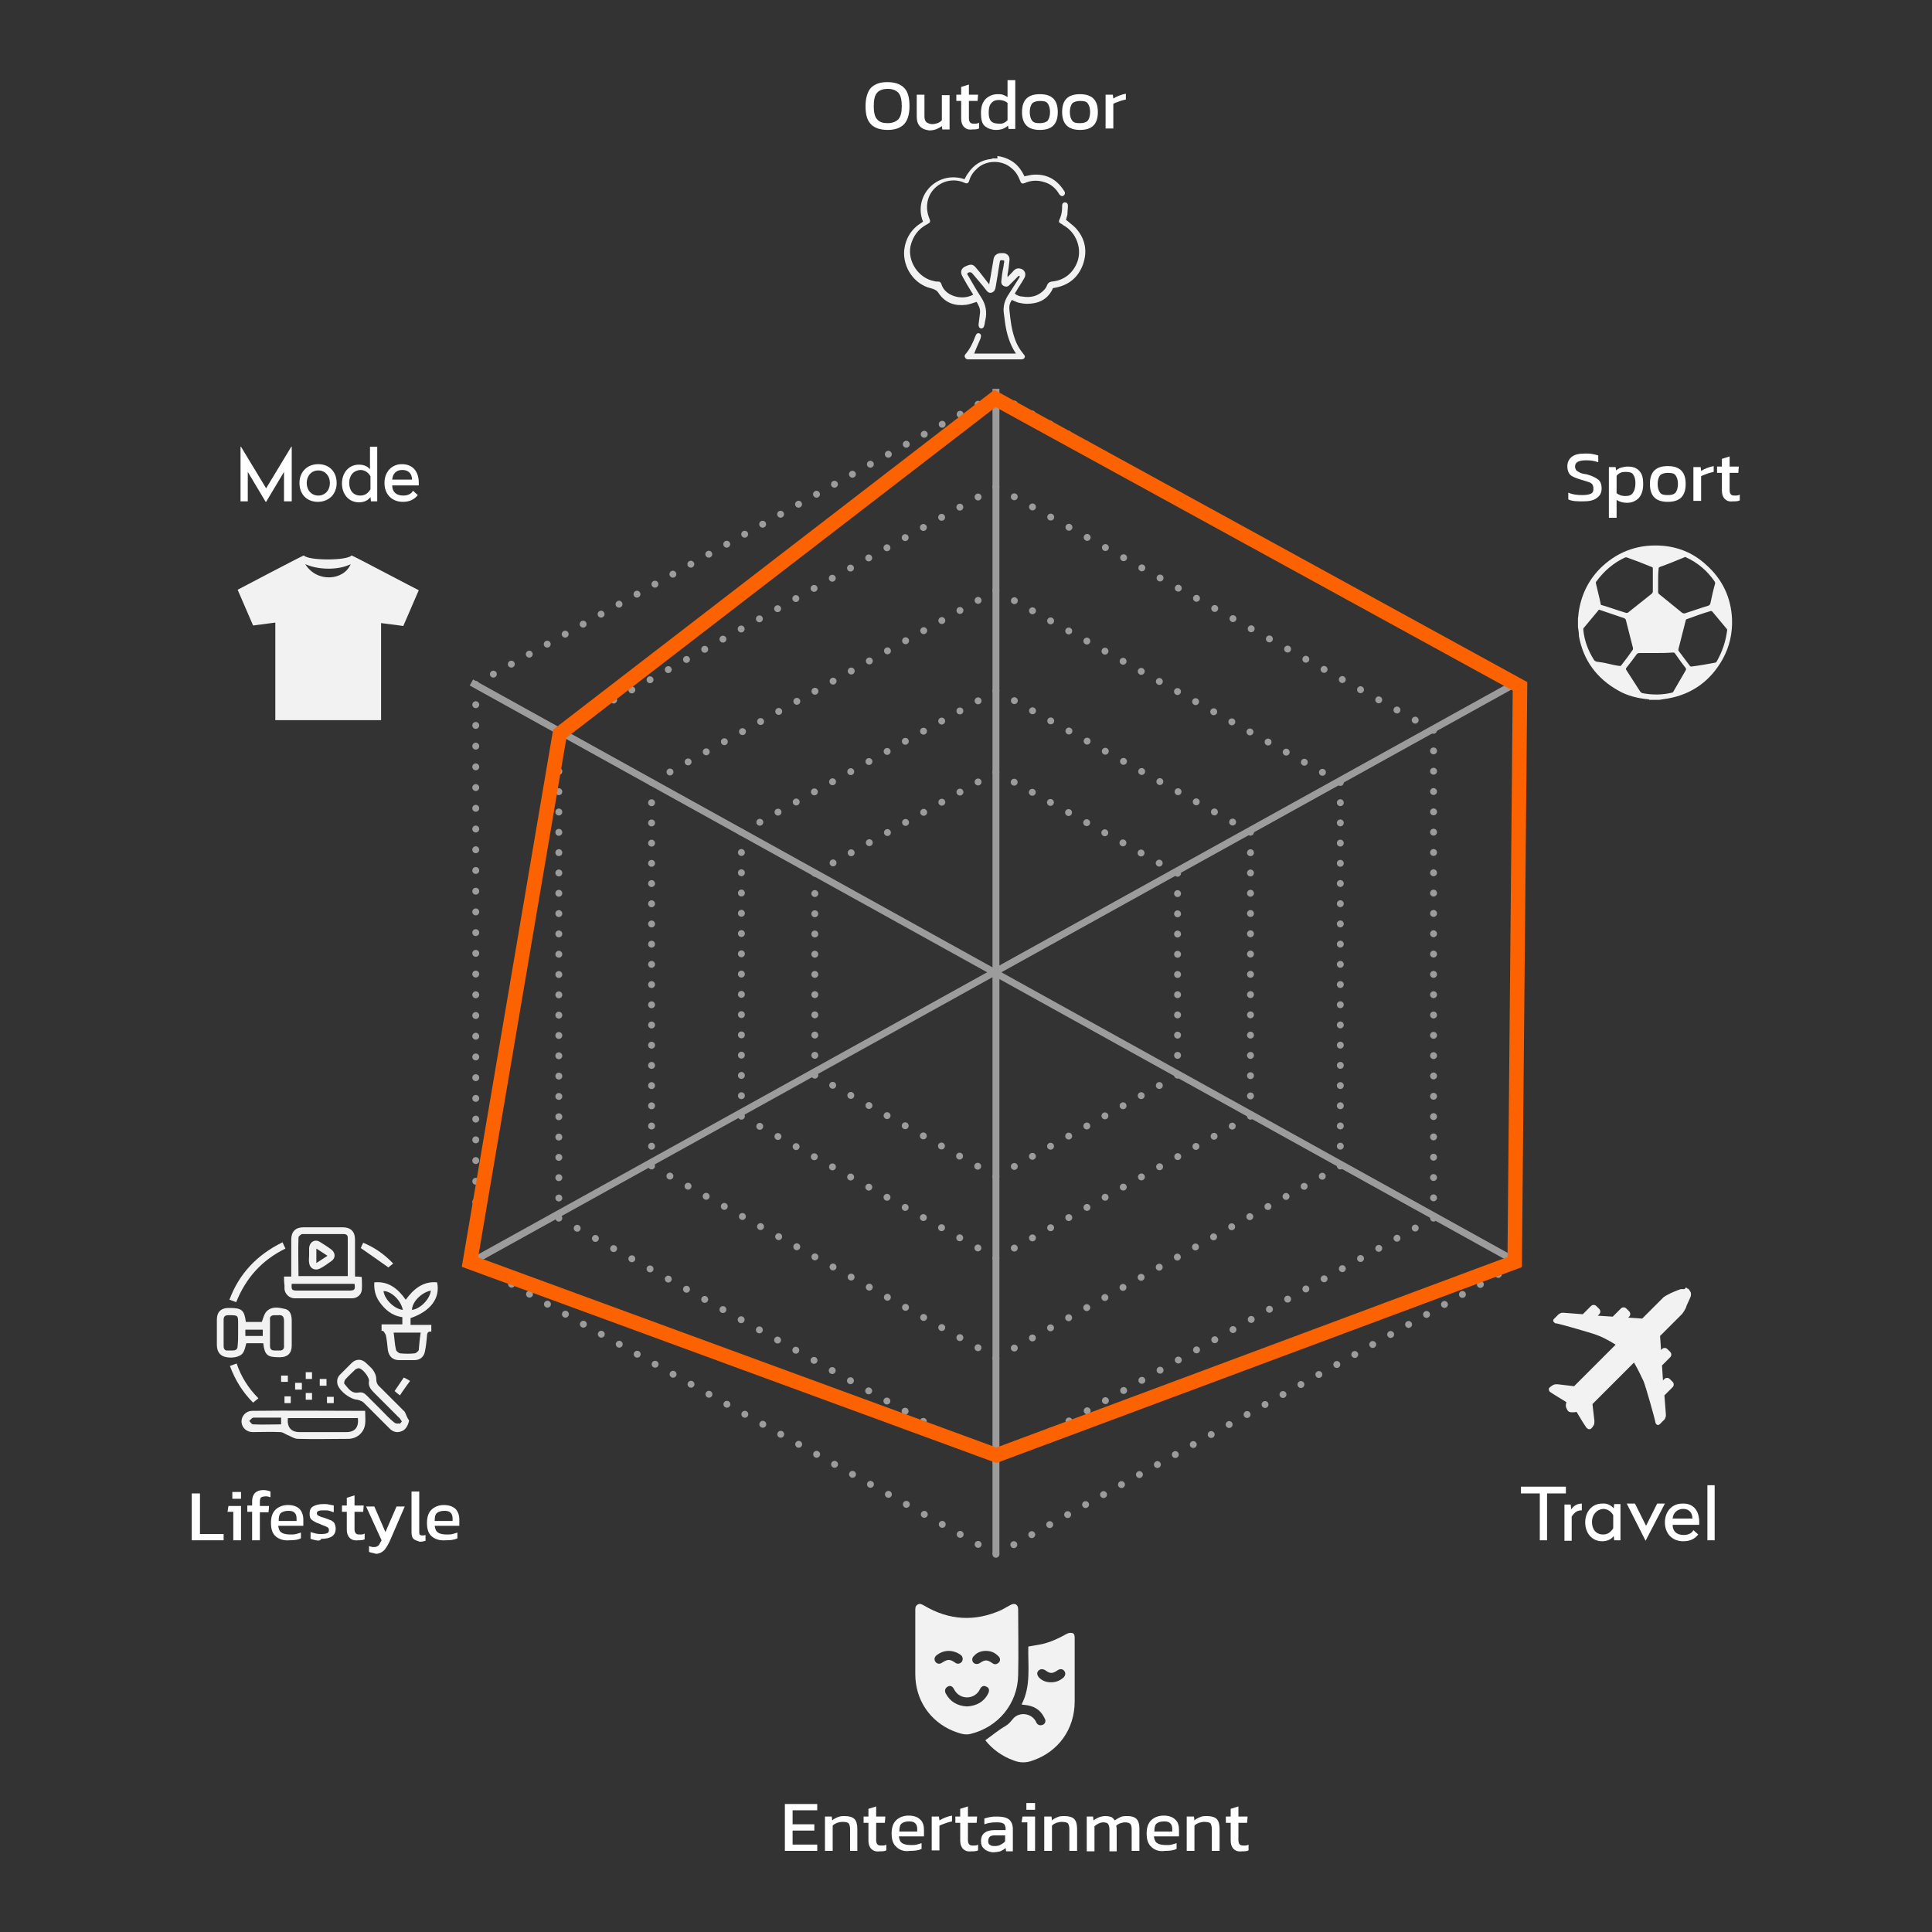 <svg xmlns="http://www.w3.org/2000/svg" xmlns:xlink="http://www.w3.org/1999/xlink" id="Ebene_1" x="0px" y="0px" viewBox="0 0 400 400" style="enable-background:new 0 0 400 400;" xml:space="preserve"><rect x="0" y="0" width="400" height="400" fill="#333333" stroke="none"/><style type="text/css">	.st0{fill:none;stroke:#9C9C9C;stroke-width:1.43;stroke-linecap:round;stroke-linejoin:round;stroke-dasharray:0,4.29;}	.st1{fill:none;stroke:#9C9C9C;stroke-width:1.43;stroke-linecap:round;stroke-linejoin:round;stroke-dasharray:0,4.254;}	.st2{fill:none;stroke:#9C9C9C;stroke-width:1.43;stroke-linecap:round;stroke-linejoin:round;}	.st3{fill:none;stroke:#9C9C9C;stroke-width:1.43;stroke-linecap:round;stroke-linejoin:round;stroke-dasharray:0,4.206;}	.st4{fill:none;stroke:#9C9C9C;stroke-width:1.43;stroke-linecap:round;stroke-linejoin:round;stroke-dasharray:0,4.319;}	.st5{fill:none;stroke:#9C9C9C;stroke-width:1.43;stroke-linecap:round;stroke-linejoin:round;stroke-dasharray:0,4.183;}	.st6{fill:none;stroke:#9C9C9C;stroke-width:1.43;stroke-linecap:round;stroke-linejoin:round;stroke-dasharray:0,4.295;}	.st7{fill:none;stroke:#9C9C9C;stroke-width:1.43;stroke-linecap:round;stroke-linejoin:round;stroke-dasharray:0,4.196;}	.st8{fill:none;stroke:#9C9C9C;stroke-width:1.43;stroke-linecap:round;stroke-linejoin:round;stroke-dasharray:0,4.309;}	.st9{fill:none;stroke:#9C9C9C;stroke-width:1.43;stroke-linecap:round;stroke-linejoin:round;stroke-dasharray:0,4.186;}	.st10{fill:none;stroke:#9C9C9C;stroke-width:1.43;stroke-linecap:round;stroke-linejoin:round;stroke-dasharray:0,4.298;}	.st11{fill:none;stroke:#9C9C9C;stroke-width:1.43;}	.st12{fill:none;stroke:#FC6300;stroke-width:3;}	.st13{fill:#F2F2F2;}	.st14{fill:#FFFFFF;}</style><g>	<line class="st0" x1="314" y1="257.5" x2="314" y2="143.8"></line>	<line class="st1" x1="310.3" y1="139.6" x2="208.1" y2="82.6"></line>	<line class="st1" x1="202.5" y1="83.7" x2="100.3" y2="140.6"></line>	<line class="st0" x1="98.5" y1="145.9" x2="98.5" y2="259.6"></line>	<line class="st1" x1="102.2" y1="263.8" x2="204.4" y2="320.8"></line>	<line class="st1" x1="209.9" y1="319.8" x2="312.1" y2="262.8"></line>	<path class="st2" d="M314,261.8L314,261.8 M206.2,321.8L206.2,321.8 M98.5,261.8L98.5,261.8 M98.5,141.7L98.5,141.7 M206.2,81.6  L206.2,81.6 M314,141.7L314,141.7"></path>	<line class="st3" x1="296.8" y1="248" x2="296.8" y2="153.3"></line>	<line class="st4" x1="293" y1="149.1" x2="208.1" y2="101.8"></line>	<line class="st4" x1="202.5" y1="102.9" x2="117.6" y2="150.2"></line>	<line class="st3" x1="115.7" y1="155.5" x2="115.7" y2="250.1"></line>	<line class="st4" x1="119.5" y1="254.3" x2="204.3" y2="301.6"></line>	<line class="st4" x1="210" y1="300.5" x2="294.9" y2="253.2"></line>	<path class="st2" d="M296.8,252.2L296.8,252.2 M206.2,302.6L206.2,302.6 M115.7,252.2L115.7,252.2 M115.7,151.2L115.7,151.2   M206.2,100.8L206.2,100.8 M296.8,151.2L296.8,151.2"></path>	<line class="st5" x1="277.5" y1="237.3" x2="277.5" y2="164.1"></line>	<line class="st6" x1="273.8" y1="159.9" x2="208.1" y2="123.3"></line>	<line class="st6" x1="202.5" y1="124.3" x2="136.8" y2="160.9"></line>	<line class="st5" x1="134.9" y1="166.2" x2="134.9" y2="239.4"></line>	<line class="st6" x1="138.7" y1="243.5" x2="204.4" y2="280.1"></line>	<line class="st6" x1="210" y1="279.1" x2="275.6" y2="242.5"></line>	<path class="st2" d="M277.5,241.4L277.5,241.4 M206.2,281.2L206.2,281.2 M134.9,241.4L134.9,241.4 M134.9,162L134.9,162   M206.2,122.2L206.2,122.2 M277.5,162L277.5,162"></path>	<line class="st7" x1="258.9" y1="226.9" x2="258.9" y2="174.4"></line>	<line class="st8" x1="255.2" y1="170.2" x2="208.1" y2="144"></line>	<line class="st8" x1="202.5" y1="145.1" x2="155.4" y2="171.3"></line>	<line class="st7" x1="153.5" y1="176.5" x2="153.5" y2="229"></line>	<line class="st8" x1="157.3" y1="233.2" x2="204.3" y2="259.4"></line>	<line class="st8" x1="210" y1="258.4" x2="257" y2="232.1"></line>	<path class="st2" d="M258.9,231.1L258.9,231.1 M206.2,260.5L206.2,260.5 M153.5,231.1L153.5,231.1 M153.5,172.3L153.5,172.3   M206.2,143L206.2,143 M258.9,172.3L258.9,172.3"></path>	<line class="st9" x1="243.8" y1="218.5" x2="243.8" y2="182.9"></line>	<line class="st10" x1="240" y1="178.7" x2="208.1" y2="160.9"></line>	<line class="st10" x1="202.5" y1="161.9" x2="170.6" y2="179.7"></line>	<line class="st9" x1="168.7" y1="185" x2="168.7" y2="220.5"></line>	<line class="st10" x1="172.4" y1="224.7" x2="204.3" y2="242.5"></line>	<line class="st10" x1="210" y1="241.5" x2="241.9" y2="223.7"></line>	<path class="st2" d="M243.8,222.6L243.8,222.6 M206.2,243.6L206.2,243.6 M168.7,222.6L168.7,222.6 M168.7,180.8L168.7,180.8   M206.2,159.9L206.2,159.9 M243.8,180.8L243.8,180.8"></path>	<line class="st11" x1="206.2" y1="80.5" x2="206.2" y2="321.8"></line>	<line class="st11" x1="314.1" y1="141.3" x2="97.6" y2="261.3"></line>	<line class="st11" x1="97.6" y1="141.3" x2="314.1" y2="261.3"></line>	<polygon class="st12" points="206,82.5 115.9,151.9 97.3,261.3 206.3,301.3 313.6,261.3 314.7,142.1  "></polygon>	<path class="st13" d="M196.4,341.8c-1,0-1.9,0.4-2.6,1c-0.4,0.4-0.4,0.9-0.1,1.3c0.3,0.4,0.9,0.5,1.4,0.1c1.1-0.7,1.6-0.7,2.6,0  c0.5,0.4,1,0.3,1.4-0.1c0.3-0.4,0.3-1-0.1-1.4C198.2,342.1,197.3,341.8,196.4,341.8 M204.1,341.8c-0.9,0-1.8,0.3-2.4,1  c-0.5,0.4-0.5,1-0.2,1.4c0.4,0.4,0.9,0.4,1.4,0.1c1-0.7,1.5-0.7,2.5,0c0.5,0.4,1,0.3,1.4-0.1c0.4-0.4,0.3-1-0.2-1.4  C205.9,342.1,205.1,341.8,204.1,341.8 M200.2,353.3c1.9-0.1,3.5-0.9,4.4-2.7c0.3-0.6,0.2-1.2-0.4-1.4c-0.5-0.3-1-0.1-1.3,0.5  c-1,2.2-4.2,2.4-5.4,0c-0.3-0.6-0.8-0.8-1.3-0.5c-0.5,0.3-0.7,0.8-0.4,1.4C196.7,352.3,198.2,353.2,200.2,353.3 M189.5,340.3  c0-2.3,0-4.6,0-6.9c0-0.5,0-0.9,0.5-1.2c0.5-0.3,0.9,0,1.3,0.2c5.2,3.1,10.6,3.4,16.1,0.9c0.6-0.3,1.2-0.7,1.8-1  c0.9-0.5,1.6-0.1,1.6,0.9c0,4.5,0.1,9.1,0,13.6c-0.1,5.9-4.1,10.8-9.9,12.2c-1.2,0.3-2.4-0.2-3.5-0.6c-4.9-2-7.9-6.5-7.9-11.8  C189.5,344.5,189.5,342.4,189.5,340.3"></path>	<path class="st13" d="M217.6,348.3c1,0,1.8-0.3,2.6-1c0.4-0.4,0.5-1,0.1-1.4c-0.3-0.4-0.9-0.4-1.3-0.1c-1.1,0.7-1.5,0.8-2.6,0  c-0.5-0.3-1-0.3-1.4,0.1c-0.4,0.4-0.3,0.9,0.1,1.4C215.8,348,216.6,348.3,217.6,348.3 M204,360.3c1.4-1,2.7-2.1,4.1-2.9  c0.7-0.4,1.1-0.9,1.6-1.5c1.2-1.5,3.7-1.3,4.7,0.4c0.1,0.1,0.1,0.3,0.2,0.4c0.3,0.5,0.8,0.6,1.3,0.4c0.5-0.2,0.7-0.8,0.4-1.3  c-0.7-1.5-1.8-2.4-3.4-2.7c-0.4-0.1-0.9-0.1-1.4-0.2c2-3.8,1.3-8,1.4-12c1-0.2,1.9-0.3,2.8-0.5c1.8-0.4,3.5-1.2,5.1-2.1  c0.3-0.2,0.9-0.3,1.2-0.2c0.5,0.1,0.5,0.7,0.5,1.1c0,4.4,0,8.7,0,13.1c0,5.7-3.4,10.4-8.7,12.2c-1.3,0.5-2.6,0.5-3.9,0  C207.4,363.6,205.4,362.1,204,360.3"></path>	<path class="st13" d="M60.4,265.8c-0.1,1.2,0,1.4,1.1,1.4c3.6,0,7.2,0,10.8,0c1.1,0,1.3-0.2,1.1-1.4H60.4z M72,264.2  c0-2.7,0-5.3,0-7.9c0-0.6-0.3-0.8-0.9-0.8c-2.8,0-5.7,0-8.5,0c-0.3,0-0.8,0.5-0.8,0.7c-0.1,2.6,0,5.3,0,8H72z M58.8,264.3h1.5v-0.9  c0-2.3,0-4.6,0-6.8c0-1.6,0.9-2.5,2.5-2.5c2.7,0,5.5,0,8.2,0c1.6,0,2.5,0.9,2.5,2.5c0,2.5,0,5.1,0,7.7c0.5,0,0.9,0,1.4,0.1  c0,0.9,0.1,1.8,0,2.7c-0.1,1-1,1.7-2,1.7c-4,0-7.9,0-11.9,0c-1.1,0-2-0.9-2.1-1.9c0-0.3,0-0.5,0-0.8  C58.8,265.4,58.8,264.9,58.8,264.3"></path>	<path class="st13" d="M83.4,271.2c-0.4-2-2.4-3.9-4-3.9C79.6,269,81.6,271,83.4,271.2 M89.2,267.2c-2,0.4-3.9,2.4-3.9,4  C87,271,89,269,89.2,267.2 M87.1,275.9h-5.6c0.2,1.3,0.2,2.4,0.5,3.6c0.1,0.3,0.6,0.7,0.9,0.7c1,0.1,2,0.1,2.9,0  c0.3,0,0.8-0.4,0.9-0.7C86.8,278.3,86.9,277.1,87.1,275.9 M85,272.9v1.4h4.3v1.4c-0.7-0.1-0.9,0.3-0.9,1c-0.1,1-0.2,2-0.4,3  c-0.2,1.2-1,1.9-2.2,1.9c-1.1,0-2.1,0-3.2,0c-1.3,0-2.1-0.8-2.3-2.1c-0.1-1-0.2-2-0.4-3c-0.1-0.4-0.4-0.7-0.6-1  c-0.1,0-0.2,0.1-0.3,0.1v-1.4h4.3v-1.5c-2.2-0.3-3.7-1.6-4.9-3.4c-0.7-1.1-1-2.4-0.9-3.8c2.9-0.3,4.9,1.3,6.5,3.6  c1.6-2.2,3.6-3.9,6.5-3.6C91.2,268.8,89.1,271.5,85,272.9"></path>	<path class="st13" d="M58.1,293.5c-2,0-3.8,0-5.6,0c-0.3,0-0.6,0.4-0.9,0.7c0.2,0.2,0.5,0.7,0.8,0.7c1.9,0.1,3.9,0,5.8,0V293.5z   M59.6,293.6c-0.2,1.8,0.6,2.9,2.4,2.9c3.2,0,6.5,0,9.7,0c1.8,0,2.6-1,2.4-2.9H59.6z M75.6,292.1c0,1,0.1,1.9,0,2.7  c-0.2,1.8-1.7,3.1-3.5,3.1c-3.5,0-6.9,0.1-10.4,0c-0.8,0-1.6-0.6-2.4-0.9c-0.4-0.2-0.8-0.5-1.3-0.5c-1.9-0.1-3.8,0-5.7,0  c-1.3,0-2.3-1-2.3-2.2c0-1.2,1-2.2,2.2-2.2C60,292,67.8,292.1,75.6,292.1"></path>	<path class="st13" d="M50.8,276.6h3.6v-1.3h-3.6V276.6z M55.9,276c0,0.9,0,1.8,0,2.7c0,0.6,0.3,0.9,0.9,0.9c0.3,0,0.6,0,0.9,0  c0.8,0.1,1.2-0.3,1.1-1.1c0-1.7,0-3.3,0-5c0-0.9-0.3-1.3-1.2-1.2c-0.3,0-0.5,0-0.8,0c-0.6,0-1,0.3-0.9,0.9  C55.9,274.2,55.9,275.1,55.9,276 M49.3,276c0-0.6,0-1.3,0-1.9c0-1.8,0-1.8-1.9-1.8c-0.1,0-0.1,0-0.2,0c-0.6,0-0.9,0.3-0.9,0.9  c0,1.8,0,3.6,0,5.5c0,0.6,0.3,1,0.9,0.9c0.3,0,0.7,0,1,0c0.7,0,1-0.3,1-1C49.3,277.7,49.3,276.9,49.3,276 M50.9,273.7h3.3  c0.3-0.8,0.5-1.7,1-2.2c1.1-1.1,2.5-0.8,3.8-0.5c1.2,0.3,1.4,1.4,1.4,2.5c0,1.7,0,3.4,0,5.1c0,1.6-0.9,2.4-2.4,2.4  c-0.1,0-0.2,0-0.3,0c-2.4,0-2.9-0.5-3.2-2.9H51c-0.2,0.7-0.3,1.4-0.7,2c-0.6,0.9-2.4,1.2-3.8,0.8c-1-0.3-1.6-1.1-1.6-2.5  c0-1.7,0-3.5,0-5.2c0-1.6,0.9-2.4,2.4-2.4c0.1,0,0.2,0,0.3,0C50.1,270.8,50.6,271.3,50.9,273.7"></path>	<path class="st13" d="M83.2,294.3c-0.3-0.4-0.4-0.7-0.7-0.9c-1.7-1.7-3.4-3.4-5.1-5.1c-0.7-0.7-1.2-1.4-1-2.4  c0.1-0.7-1.3-2.5-2-2.6c-0.2-0.1-0.6,0.1-0.8,0.2c-0.7,0.7-1.5,1.4-2.1,2.1c-0.2,0.2-0.3,0.8-0.2,0.9c0.8,0.9,1.4,2.1,3,1.8  c0.7-0.1,1.1,0.1,1.6,0.6c1,1,2,2,3,3c0.9,0.9,1.7,1.8,2.7,2.6c0.2,0.2,0.7,0.3,1,0.2C82.8,294.9,82.9,294.6,83.2,294.3   M84.7,294.1c-0.2,1-0.7,1.9-1.5,2.2c-0.9,0.4-1.8,0.2-2.5-0.5c-1.8-1.8-3.6-3.6-5.4-5.4c-0.3-0.3-0.9-0.5-1.3-0.6  c-1.5-0.1-3.6-1.7-4.1-3.1c-0.2-0.8-0.1-1.5,0.5-2.1c0.8-0.8,1.6-1.6,2.4-2.4c0.9-0.9,2.1-0.9,3,0c0.5,0.5,1,0.9,1.4,1.4  c0.4,0.6,0.7,1.2,0.7,1.9c0,0.7,0.2,1.2,0.8,1.7c1.7,1.7,3.4,3.4,5.1,5.1C84.1,292.9,84.3,293.6,84.7,294.1"></path>	<path class="st13" d="M48.9,269.6c-0.5-0.2-0.8-0.3-1.4-0.5c2-5.4,5.7-9.3,11-11.9c0.2,0.5,0.4,0.9,0.6,1.3  C54.2,260.9,50.9,264.6,48.9,269.6"></path>	<path class="st13" d="M53.5,289.5c-0.4,0.3-0.7,0.6-1.1,0.9c-2.1-2.1-3.7-4.6-4.8-7.6c0.5-0.2,0.9-0.3,1.4-0.5  C49.9,285,51.4,287.4,53.5,289.5"></path>	<path class="st13" d="M74.7,258.4c0.1-0.3,0.3-0.7,0.5-1.1c2.4,1,4.4,2.4,6.2,4.3c-0.4,0.3-0.7,0.6-1,0.8  C78.6,261.1,76.7,259.8,74.7,258.4"></path>	<path class="st13" d="M82.8,288.9c-0.5-0.4-0.8-0.6-1.1-0.9c0.6-0.9,1.3-1.9,1.9-2.8c0.4,0.2,0.8,0.4,1.3,0.7  C84.2,286.9,83.5,287.8,82.8,288.9"></path>	<rect x="63.3" y="284.1" class="st13" width="1.3" height="1.4"></rect>	<rect x="58.2" y="284.8" class="st13" width="1.4" height="1.3"></rect>	<rect x="66.2" y="285.5" class="st13" width="1.4" height="1.4"></rect>	<rect x="61.1" y="286.3" class="st13" width="1.4" height="1.4"></rect>	<rect x="63.3" y="288.4" class="st13" width="1.3" height="1.4"></rect>	<rect x="58.9" y="289.1" class="st13" width="1.3" height="1.4"></rect>	<rect x="67.7" y="289.2" class="st13" width="1.4" height="1.3"></rect>	<path class="st13" d="M67.8,260c-0.8-0.5-1.5-1-2.3-1.5v3C66.3,261,67,260.5,67.8,260 M64,259.9c0-0.5,0-1,0-1.5  c0.1-1.3,1.2-1.9,2.2-1.3c0.8,0.5,1.6,1,2.4,1.6c0.9,0.7,0.9,1.8,0,2.4c-0.7,0.5-1.5,1.1-2.3,1.5c-1.1,0.6-2.2,0-2.3-1.2  C63.9,261,64,260.5,64,259.9"></path>	<g>		<path class="st14" d="M39.8,309.2h1.6v8.4h4.9v1.3h-6.6V309.2z"></path>		<path class="st14" d="M48.2,313h-1.1l0.2-1.2h2.6v7.1h-1.6V313z M48.1,308.9h1.8v1.4h-1.8V308.9z"></path>		<path class="st14" d="M52.2,313h-1v-1.3h1v-0.9c0-0.7,0.2-1.3,0.6-1.7c0.4-0.4,1-0.6,1.7-0.6c0.5,0,1,0.1,1.5,0.3v1.2   c-0.3-0.1-0.6-0.2-0.9-0.2c-0.5,0-0.8,0.1-1,0.2s-0.3,0.5-0.3,0.9v0.9h1.9l-0.1,1.3h-1.8v5.8h-1.6V313z"></path>		<path class="st14" d="M57.1,318.1c-0.7-0.6-1-1.5-1-2.8c0-1.2,0.3-2.1,0.9-2.7c0.6-0.6,1.5-1,2.6-1c1.1,0,1.9,0.3,2.4,0.8   s0.8,1.3,0.8,2.2v1.3h-5.2c0.1,0.7,0.3,1.2,0.7,1.4c0.4,0.3,1.1,0.4,1.9,0.4c0.4,0,0.7,0,1.1-0.1c0.4-0.1,0.7-0.2,1-0.3v1.2   c-0.6,0.3-1.4,0.4-2.4,0.4C58.8,319,57.8,318.7,57.1,318.1z M61.4,314.9v-0.5c0-0.5-0.1-0.9-0.4-1.2c-0.3-0.3-0.7-0.4-1.3-0.4   c-0.7,0-1.3,0.2-1.6,0.5s-0.4,0.8-0.4,1.6H61.4z"></path>		<path class="st14" d="M65.4,318.9c-0.5-0.1-0.8-0.2-1.1-0.3v-1.4c0.3,0.1,0.7,0.2,1.1,0.3c0.4,0.1,0.8,0.1,1.2,0.1   c0.6,0,1-0.1,1.2-0.2s0.3-0.3,0.3-0.6c0-0.3-0.1-0.5-0.3-0.6s-0.6-0.3-1.2-0.5l-0.4-0.2c-0.7-0.2-1.2-0.5-1.6-0.8   s-0.5-0.7-0.5-1.3c0-0.7,0.2-1.2,0.7-1.5c0.5-0.3,1.2-0.5,2.2-0.5c0.4,0,0.8,0,1.1,0.1c0.4,0.1,0.7,0.1,1,0.2v1.4   c-0.3-0.1-0.6-0.2-0.9-0.3c-0.3-0.1-0.7-0.1-1-0.1c-0.5,0-0.9,0-1.2,0.1s-0.4,0.3-0.4,0.5c0,0.2,0.1,0.4,0.3,0.5   c0.2,0.1,0.6,0.3,1.1,0.4l0.3,0.1c0.6,0.2,1,0.4,1.3,0.5c0.3,0.2,0.6,0.4,0.7,0.7c0.1,0.3,0.2,0.6,0.2,1c0,1.4-1,2.1-3,2.1   C66.4,319,65.9,319,65.4,318.9z"></path>		<path class="st14" d="M72.4,318.4c-0.4-0.4-0.6-1-0.6-1.7V313h-1v-1.3h1v-1.6l1.6-0.5v2.1h1.9l-0.1,1.3h-1.8v3.6   c0,0.4,0.1,0.7,0.3,0.9s0.5,0.2,0.9,0.2c0.3,0,0.6,0,0.9-0.2v1.2c-0.4,0.2-0.9,0.2-1.4,0.2C73.4,319,72.8,318.8,72.4,318.4z"></path>		<path class="st14" d="M76.4,321.3v-1.2c0.3,0.1,0.6,0.2,0.9,0.2c0.3,0,0.5,0,0.7-0.1c0.2-0.1,0.4-0.2,0.5-0.4   c0.1-0.2,0.3-0.5,0.5-0.9l-3.2-7h1.7l2.3,5.3l2.3-5.3h1.7l-2.9,6.7c-0.4,1-0.9,1.8-1.3,2.3c-0.5,0.5-1.1,0.8-1.8,0.8   C77.3,321.5,76.8,321.5,76.4,321.3z"></path>		<path class="st14" d="M85.6,318.6c-0.3-0.3-0.4-0.8-0.4-1.4v-8.4h1.6v8.3c0,0.3,0,0.5,0.1,0.6c0.1,0.1,0.2,0.2,0.5,0.2   c0.2,0,0.5,0,0.7-0.1v1.2c-0.3,0.1-0.7,0.2-1.2,0.2C86.4,319,85.9,318.9,85.6,318.6z"></path>		<path class="st14" d="M89.4,318.1c-0.7-0.6-1-1.5-1-2.8c0-1.2,0.3-2.1,0.9-2.7c0.6-0.6,1.5-1,2.6-1c1,0,1.9,0.3,2.4,0.8   s0.8,1.3,0.8,2.2v1.3H90c0.1,0.7,0.3,1.2,0.7,1.4c0.4,0.3,1.1,0.4,1.9,0.4c0.4,0,0.7,0,1.1-0.1c0.4-0.1,0.7-0.2,1-0.3v1.2   c-0.6,0.3-1.4,0.4-2.4,0.4C91.1,319,90.1,318.7,89.4,318.1z M93.7,314.9v-0.5c0-0.5-0.1-0.9-0.4-1.2c-0.3-0.3-0.7-0.4-1.3-0.4   c-0.7,0-1.3,0.2-1.6,0.5s-0.4,0.8-0.4,1.6H93.7z"></path>	</g>	<g>		<path class="st14" d="M162.5,373.5h6.7v1.3h-5.1v2.9h4.5v1.3h-4.5v2.9h5.1v1.3h-6.7V373.5z"></path>		<path class="st14" d="M170.7,376.1h1.5l0.1,0.8c0.3-0.3,0.7-0.5,1.2-0.7s0.9-0.2,1.4-0.2c0.9,0,1.6,0.2,2,0.6   c0.4,0.4,0.6,1.1,0.6,2v4.6H176v-4.5c0-0.5-0.1-0.9-0.3-1.2c-0.2-0.2-0.6-0.3-1.3-0.3c-0.4,0-0.7,0.1-1.1,0.2   c-0.4,0.2-0.7,0.3-0.9,0.6v5.2h-1.6V376.1z"></path>		<path class="st14" d="M180.4,382.8c-0.4-0.4-0.6-1-0.6-1.7v-3.7h-1v-1.3h1v-1.6l1.6-0.5v2.1h1.9l-0.1,1.3h-1.8v3.6   c0,0.4,0.1,0.7,0.3,0.9s0.5,0.2,0.9,0.2c0.3,0,0.6,0,0.9-0.2v1.2c-0.4,0.2-0.9,0.2-1.4,0.2C181.4,383.4,180.8,383.2,180.4,382.8z"></path>		<path class="st14" d="M185.6,382.4c-0.7-0.6-1-1.5-1-2.8c0-1.2,0.3-2.1,0.9-2.7c0.6-0.6,1.5-1,2.6-1c1.1,0,1.9,0.3,2.4,0.8   c0.6,0.5,0.8,1.3,0.8,2.2v1.3h-5.2c0.1,0.7,0.3,1.2,0.7,1.4c0.4,0.3,1.1,0.4,1.9,0.4c0.4,0,0.7,0,1.1-0.1c0.4-0.1,0.7-0.2,1-0.3   v1.2c-0.6,0.3-1.4,0.4-2.4,0.4C187.2,383.4,186.2,383,185.6,382.4z M189.9,379.2v-0.5c0-0.5-0.1-0.9-0.4-1.2   c-0.3-0.3-0.7-0.4-1.3-0.4c-0.7,0-1.3,0.2-1.6,0.5s-0.4,0.8-0.4,1.6H189.9z"></path>		<path class="st14" d="M192.9,376.1h1.5l0.1,0.8c0.3-0.2,0.7-0.4,1.2-0.6c0.5-0.2,0.9-0.3,1.4-0.4v1.2c-0.4,0.1-0.9,0.2-1.4,0.4   s-0.9,0.3-1.2,0.5v5.1h-1.6V376.1z"></path>		<path class="st14" d="M199.4,382.8c-0.4-0.4-0.6-1-0.6-1.7v-3.7h-1v-1.3h1v-1.6l1.6-0.5v2.1h1.9l-0.1,1.3h-1.8v3.6   c0,0.4,0.1,0.7,0.3,0.9s0.5,0.2,0.9,0.2c0.3,0,0.6,0,0.9-0.2v1.2c-0.4,0.2-0.9,0.2-1.4,0.2C200.4,383.4,199.8,383.2,199.4,382.8z"></path>		<path class="st14" d="M203.8,382.8c-0.5-0.4-0.7-0.9-0.7-1.6c0-0.7,0.2-1.3,0.7-1.7c0.5-0.4,1.2-0.6,2.1-0.6h2.3v-0.3   c0-0.3-0.1-0.6-0.2-0.8c-0.1-0.2-0.3-0.3-0.6-0.4c-0.3-0.1-0.7-0.1-1.2-0.1c-0.8,0-1.6,0.1-2.4,0.4v-1.2c0.3-0.1,0.7-0.2,1.2-0.3   s0.9-0.1,1.5-0.1c1.1,0,1.9,0.2,2.4,0.6c0.5,0.4,0.8,1.1,0.8,2v4.6h-1.4l-0.1-0.7c-0.3,0.3-0.7,0.5-1.1,0.7   c-0.4,0.1-1,0.2-1.6,0.2C204.8,383.4,204.2,383.2,203.8,382.8z M207.2,381.9c0.4-0.2,0.7-0.4,0.9-0.7V380h-2.2   c-0.5,0-0.8,0.1-1,0.3s-0.3,0.5-0.3,0.9c0,0.4,0.1,0.6,0.4,0.8s0.6,0.2,1.1,0.2C206.5,382.2,206.9,382.1,207.2,381.9z"></path>		<path class="st14" d="M212.6,377.3h-1.1l0.2-1.2h2.6v7.1h-1.6V377.3z M212.5,373.3h1.8v1.4h-1.8V373.3z"></path>		<path class="st14" d="M216.2,376.1h1.5l0.1,0.8c0.3-0.3,0.7-0.5,1.2-0.7c0.4-0.2,0.9-0.2,1.4-0.2c0.9,0,1.6,0.2,2,0.6   c0.4,0.4,0.6,1.1,0.6,2v4.6h-1.6v-4.5c0-0.5-0.1-0.9-0.3-1.2c-0.2-0.2-0.7-0.3-1.3-0.3c-0.4,0-0.7,0.1-1.1,0.2   c-0.4,0.2-0.7,0.3-0.9,0.6v5.2h-1.6V376.1z"></path>		<path class="st14" d="M224.8,376.1h1.5l0.1,0.8c0.8-0.6,1.6-0.9,2.5-0.9c0.5,0,0.9,0.1,1.2,0.2c0.3,0.2,0.5,0.4,0.7,0.7   c0.4-0.3,0.8-0.5,1.2-0.7s0.9-0.2,1.5-0.2c0.8,0,1.4,0.2,1.8,0.6s0.6,1.1,0.6,1.9v4.7h-1.6v-4.5c0-0.5-0.1-0.9-0.3-1.1   c-0.2-0.2-0.6-0.3-1.1-0.3c-0.3,0-0.7,0.1-1,0.2c-0.3,0.1-0.6,0.3-0.8,0.5c0,0.2,0.1,0.4,0.1,0.7v4.6h-1.5v-4.5   c0-0.5-0.1-0.9-0.3-1.2c-0.2-0.2-0.5-0.3-1-0.3c-0.6,0-1.2,0.3-1.8,0.8v5.2h-1.6V376.1z"></path>		<path class="st14" d="M238.4,382.4c-0.7-0.6-1-1.5-1-2.8c0-1.2,0.3-2.1,0.9-2.7c0.6-0.6,1.5-1,2.6-1c1.1,0,1.9,0.3,2.4,0.8   c0.6,0.5,0.8,1.3,0.8,2.2v1.3h-5.2c0.1,0.7,0.3,1.2,0.7,1.4c0.4,0.3,1.1,0.4,1.9,0.4c0.4,0,0.7,0,1.1-0.1c0.4-0.1,0.7-0.2,1-0.3   v1.2c-0.6,0.3-1.4,0.4-2.4,0.4C240,383.4,239,383,238.4,382.4z M242.7,379.2v-0.5c0-0.5-0.1-0.9-0.4-1.2c-0.3-0.3-0.7-0.4-1.3-0.4   c-0.7,0-1.3,0.2-1.6,0.5s-0.4,0.8-0.4,1.6H242.7z"></path>		<path class="st14" d="M245.7,376.1h1.5l0.1,0.8c0.3-0.3,0.7-0.5,1.2-0.7c0.4-0.2,0.9-0.2,1.4-0.2c0.9,0,1.6,0.2,2,0.6   c0.4,0.4,0.6,1.1,0.6,2v4.6h-1.6v-4.5c0-0.5-0.1-0.9-0.3-1.2c-0.2-0.2-0.7-0.3-1.3-0.3c-0.4,0-0.7,0.1-1.1,0.2   c-0.4,0.2-0.7,0.3-0.9,0.6v5.2h-1.6V376.1z"></path>		<path class="st14" d="M255.4,382.8c-0.4-0.4-0.6-1-0.6-1.7v-3.7h-1v-1.3h1v-1.6l1.6-0.5v2.1h1.9l-0.1,1.3h-1.8v3.6   c0,0.4,0.1,0.7,0.3,0.9c0.2,0.2,0.5,0.2,0.9,0.2c0.3,0,0.6,0,0.9-0.2v1.2c-0.4,0.2-0.9,0.2-1.4,0.2   C256.4,383.4,255.8,383.2,255.4,382.8z"></path>	</g>	<path class="st13" d="M342.8,135.2c-1.1,0-2.3,0-3.4,0c-0.2,0-0.4,0.1-0.5,0.2c-0.7,1-1.5,2-2.2,2.9c-0.1,0.1-0.1,0.2,0,0.4  c1,1.5,1.9,3,2.9,4.5c0.1,0.1,0.2,0.2,0.4,0.3c2.1,0.4,4.1,0.4,6.2-0.1c0.1,0,0.3-0.2,0.3-0.3c0.8-1.4,1.7-2.9,2.5-4.3  c0.1-0.2,0.1-0.3,0-0.5c-0.8-1-1.5-2-2.2-3c-0.1-0.2-0.3-0.2-0.5-0.2C345,135.2,343.9,135.2,342.8,135.2 M335.5,137.9  c0,0,0.1-0.1,0.2-0.2c0.8-1,1.6-2.1,2.3-3.1c0.1-0.1,0.1-0.3,0.1-0.4c-0.5-2-1-3.9-1.5-5.9c0-0.1-0.2-0.2-0.3-0.3  c-1.7-0.6-3.3-1.1-5-1.7c-0.2-0.1-0.3-0.1-0.4,0.1c-1,1.2-2,2.4-3,3.6c-0.1,0.1-0.1,0.2-0.1,0.3c0.2,2.3,1,4.4,2.2,6.3  c0.1,0.2,0.3,0.3,0.6,0.4c0.8,0.1,1.5,0.2,2.3,0.4C333.7,137.6,334.6,137.8,335.5,137.9 M357.6,130.4c0,0,0-0.1-0.1-0.2  c-1-1.2-2-2.4-3-3.6c-0.1-0.1-0.2-0.1-0.3-0.1c-1.7,0.5-3.4,1.1-5,1.7c-0.1,0-0.2,0.2-0.2,0.3c-0.5,2-1,3.9-1.5,5.9  c0,0.1,0,0.2,0,0.3c0.8,1.1,1.6,2.1,2.4,3.2c0.1,0.1,0.2,0.1,0.3,0.1c1.6-0.2,3.3-0.5,4.9-0.8c0.1,0,0.2-0.1,0.3-0.2  C356.6,134.9,357.3,132.8,357.6,130.4 M342.2,120.2c0-0.8,0-1.6,0-2.5c0-0.2-0.1-0.3-0.2-0.3c-1.7-0.7-3.5-1.4-5.2-2  c-0.1,0-0.3,0-0.3,0c-2.4,1.1-4.4,2.8-6,5c-0.1,0.1-0.1,0.2-0.1,0.3c0.3,1.4,0.7,2.8,1,4.3c0,0.2,0.1,0.3,0.3,0.3  c1.7,0.5,3.3,1.1,5,1.6c0.1,0,0.3,0,0.4-0.1c1.6-1.3,3.3-2.6,4.9-3.9c0.1-0.1,0.2-0.3,0.2-0.4C342.2,121.8,342.2,121,342.2,120.2   M343.3,120.2L343.3,120.2c0,0.8,0,1.6,0,2.4c0,0.2,0.1,0.3,0.2,0.4c1.6,1.3,3.2,2.6,4.8,3.9c0.2,0.1,0.3,0.1,0.5,0.1  c1.6-0.5,3.2-1.1,4.9-1.6c0.2-0.1,0.3-0.2,0.4-0.4c0.3-1.4,0.6-2.8,1-4.2c0-0.1,0-0.3-0.1-0.4c-1.5-2.2-3.5-3.9-5.9-5  c-0.1-0.1-0.3-0.1-0.4,0c-1.7,0.7-3.4,1.4-5.1,2c-0.2,0.1-0.2,0.2-0.2,0.4C343.3,118.6,343.3,119.4,343.3,120.2 M326.7,129.8V128  c0.1-0.5,0.1-1.1,0.2-1.6c0.6-3.6,2.2-6.7,4.9-9.2c3.5-3.2,7.7-4.6,12.5-4.2c3.4,0.3,6.4,1.6,8.9,3.9c3.4,3,5.2,6.8,5.4,11.3  c0.1,2.9-0.5,5.6-1.9,8.2c-2.5,4.5-6.3,7.3-11.3,8.2c-0.6,0.1-1.2,0.2-1.9,0.3h-1.9c-0.1,0-0.2,0-0.2-0.1c-2.2-0.2-4.4-0.7-6.3-1.8  c-4.5-2.5-7.3-6.3-8.2-11.3C326.9,131.1,326.8,130.4,326.7,129.8"></path>	<g>		<path class="st14" d="M324.7,103.4V102c0.9,0.4,1.9,0.5,2.9,0.5c0.8,0,1.4-0.1,1.8-0.3c0.4-0.2,0.5-0.5,0.5-1.1   c0-0.3-0.1-0.6-0.2-0.8c-0.2-0.2-0.4-0.4-0.8-0.5c-0.3-0.1-0.9-0.3-1.6-0.5c-1-0.3-1.8-0.6-2.2-1c-0.4-0.4-0.6-1-0.6-1.7   c0-0.9,0.3-1.5,0.9-2c0.6-0.5,1.5-0.7,2.8-0.7c0.5,0,1,0,1.5,0.1c0.5,0.1,0.9,0.2,1.2,0.3v1.4c-0.8-0.3-1.6-0.4-2.5-0.4   c-0.8,0-1.3,0.1-1.7,0.3c-0.4,0.2-0.6,0.5-0.6,1c0,0.3,0.1,0.5,0.2,0.7c0.1,0.2,0.4,0.3,0.7,0.5s0.8,0.3,1.5,0.4   c1.1,0.3,1.9,0.7,2.4,1.1s0.7,1.1,0.7,1.8c0,0.9-0.3,1.5-1,2c-0.6,0.5-1.6,0.7-2.8,0.7S325.5,103.8,324.7,103.4z"></path>		<path class="st14" d="M333.1,96.7h1.4l0.1,0.7c0.3-0.3,0.7-0.5,1.1-0.6c0.4-0.1,0.8-0.2,1.3-0.2c1.1,0,1.9,0.3,2.4,0.9   c0.6,0.6,0.8,1.5,0.8,2.7c0,1.3-0.3,2.2-0.9,2.9c-0.6,0.6-1.4,1-2.4,1c-0.9,0-1.6-0.2-2.2-0.6v3.7h-1.6V96.7z M338.1,102   c0.3-0.4,0.5-1.1,0.5-2c0-0.8-0.2-1.4-0.5-1.8c-0.3-0.4-0.8-0.5-1.6-0.5c-0.7,0-1.3,0.2-1.8,0.8v3.6c0.5,0.4,1.1,0.6,1.8,0.6   C337.3,102.7,337.8,102.5,338.1,102z"></path>		<path class="st14" d="M341.6,100.2c0-2.5,1.2-3.7,3.7-3.7c2.5,0,3.7,1.2,3.7,3.7s-1.2,3.7-3.7,3.7   C342.8,103.9,341.6,102.7,341.6,100.2z M346.9,102c0.3-0.4,0.5-1,0.5-1.8c0-0.8-0.2-1.4-0.5-1.8c-0.3-0.4-0.8-0.5-1.6-0.5   c-0.7,0-1.3,0.2-1.6,0.5c-0.3,0.4-0.5,1-0.5,1.8c0,0.8,0.2,1.4,0.5,1.8c0.3,0.4,0.8,0.5,1.6,0.5C346,102.5,346.5,102.4,346.9,102z   "></path>		<path class="st14" d="M350.6,96.7h1.5l0.1,0.8c0.3-0.2,0.7-0.4,1.2-0.6c0.5-0.2,0.9-0.3,1.4-0.4v1.2c-0.4,0.1-0.9,0.2-1.4,0.4   s-0.9,0.3-1.2,0.5v5.1h-1.6V96.7z"></path>		<path class="st14" d="M357.1,103.3c-0.4-0.4-0.6-1-0.6-1.7v-3.7h-1v-1.3h1V95l1.6-0.5v2.1h1.9l-0.1,1.3h-1.8v3.6   c0,0.4,0.1,0.7,0.3,0.9s0.5,0.2,0.9,0.2c0.3,0,0.6,0,0.9-0.2v1.2c-0.4,0.2-0.9,0.2-1.4,0.2C358,103.9,357.5,103.7,357.1,103.3z"></path>	</g>	<path class="st13" d="M63.2,116.8c2.9,1.3,7.1,1.2,9.4,0C71.2,120.2,65.6,120.7,63.2,116.8 M72.8,115c-1,1.1-8.9,1.1-9.9,0  c-0.2,0-13.7,7.1-13.7,7.1l3.2,7.4l4.6-0.6v20.2h21.9V129l4.6,0.6l3.2-7.4C86.6,122.2,73,115,72.8,115L72.8,115z"></path>	<g>		<path class="st14" d="M60.3,103.8h-1.5v-6.1l-3.7,6.2h-0.1l-3.7-6.2v6.1h-1.5V92.5h0.1l5.2,8.6l5.2-8.6h0.1V103.8z"></path>		<path class="st14" d="M69.7,100c0,2.3-1.6,3.9-3.9,3.9S62,102.3,62,100s1.6-3.9,3.9-3.9S69.7,97.7,69.7,100z M63.5,100   c0,1.5,1,2.6,2.4,2.6s2.4-1.1,2.4-2.6c0-1.5-1-2.6-2.4-2.6S63.5,98.5,63.5,100z"></path>		<path class="st14" d="M78.1,103.8h-1.3l-0.1-0.9c-0.4,0.6-1.2,1.1-2.4,1.1c-2.1,0-3.5-1.7-3.5-3.9s1.4-3.9,3.5-3.9   c1.1,0,1.9,0.4,2.3,1v-4.7h1.5V103.8z M72.3,100c0,1.6,0.9,2.6,2.3,2.6c1,0,1.6-0.5,2.1-1.3v-2.7c-0.4-0.7-1.1-1.3-2.1-1.3   C73.2,97.4,72.3,98.4,72.3,100z"></path>		<path class="st14" d="M86.7,99.9v0.6h-5.5c0,1.4,0.9,2.1,2.3,2.1c1,0,1.7-0.4,2-1l1,0.9c-0.7,0.9-1.7,1.4-3.1,1.4   c-2.3,0-3.8-1.6-3.8-3.9s1.5-3.9,3.6-3.9C85.6,96.1,86.7,97.8,86.7,99.9z M81.2,99.3h4.1c0-1.2-0.7-2-2-2S81.3,98.1,81.2,99.3z"></path>	</g>	<g>		<path class="st14" d="M180.3,25.7c-0.8-0.8-1.1-2.1-1.1-3.7c0-1.7,0.4-3,1.1-3.8c0.8-0.8,1.9-1.2,3.4-1.2c1.6,0,2.7,0.4,3.5,1.2   c0.8,0.8,1.1,2.1,1.1,3.8c0,1.7-0.4,2.9-1.1,3.7c-0.8,0.8-1.9,1.2-3.4,1.2S181,26.5,180.3,25.7z M186,24.7   c0.5-0.6,0.7-1.5,0.7-2.7c0-1.3-0.2-2.2-0.7-2.8c-0.5-0.5-1.2-0.8-2.2-0.8c-1,0-1.8,0.3-2.2,0.8c-0.5,0.5-0.7,1.5-0.7,2.8   c0,1.2,0.2,2.2,0.7,2.7c0.5,0.6,1.2,0.8,2.2,0.8C184.7,25.5,185.5,25.2,186,24.7z"></path>		<path class="st14" d="M190.5,26.2c-0.5-0.5-0.7-1.2-0.7-2.1v-4.5h1.6v4.5c0,0.5,0.1,0.9,0.4,1.2c0.3,0.2,0.7,0.4,1.2,0.4   c0.4,0,0.8-0.1,1.1-0.2c0.3-0.1,0.6-0.3,0.9-0.6v-5.2h1.6v7.1h-1.5l-0.1-0.7c-0.8,0.6-1.6,0.9-2.6,0.9   C191.6,26.9,191,26.7,190.5,26.2z"></path>		<path class="st14" d="M199.6,26.3c-0.4-0.4-0.6-1-0.6-1.7v-3.7h-1v-1.3h1V18l1.6-0.5v2.1h1.9l-0.1,1.3h-1.8v3.6   c0,0.4,0.1,0.7,0.3,0.9s0.5,0.2,0.9,0.2c0.3,0,0.6,0,0.9-0.2v1.2c-0.4,0.2-0.9,0.2-1.4,0.2C200.5,26.9,200,26.7,199.6,26.3z"></path>		<path class="st14" d="M203.9,26.1c-0.6-0.5-0.8-1.4-0.8-2.7c0-0.8,0.1-1.5,0.4-2.1c0.3-0.6,0.7-1,1.2-1.3c0.5-0.3,1.1-0.5,1.8-0.5   c0.4,0,0.8,0,1.1,0.1c0.3,0.1,0.7,0.3,1,0.5v-3.5h1.6v10.1h-1.4l-0.1-0.7c-0.3,0.3-0.7,0.5-1.1,0.7c-0.4,0.1-0.8,0.2-1.3,0.2   C205.3,26.9,204.5,26.6,203.9,26.1z M208.6,24.9v-3.6c-0.5-0.4-1.1-0.6-1.8-0.6c-0.7,0-1.2,0.2-1.6,0.7s-0.5,1.1-0.5,2   c0,0.8,0.2,1.4,0.5,1.7c0.3,0.3,0.8,0.5,1.6,0.5C207.5,25.7,208.1,25.4,208.6,24.9z"></path>		<path class="st14" d="M211.6,23.2c0-2.5,1.2-3.7,3.7-3.7c2.5,0,3.7,1.2,3.7,3.7s-1.2,3.7-3.7,3.7   C212.8,26.9,211.6,25.7,211.6,23.2z M216.9,25c0.3-0.4,0.5-1,0.5-1.8c0-0.8-0.2-1.4-0.5-1.8c-0.3-0.4-0.8-0.5-1.6-0.5   c-0.7,0-1.3,0.2-1.6,0.5c-0.3,0.4-0.5,1-0.5,1.8c0,0.8,0.2,1.4,0.5,1.8c0.3,0.4,0.8,0.5,1.6,0.5C216,25.5,216.6,25.3,216.9,25z"></path>		<path class="st14" d="M219.9,23.2c0-2.5,1.2-3.7,3.7-3.7c2.5,0,3.7,1.2,3.7,3.7s-1.2,3.7-3.7,3.7   C221.2,26.9,219.9,25.7,219.9,23.2z M225.2,25c0.3-0.4,0.5-1,0.5-1.8c0-0.8-0.2-1.4-0.5-1.8c-0.3-0.4-0.8-0.5-1.6-0.5   c-0.7,0-1.3,0.2-1.6,0.5c-0.3,0.4-0.5,1-0.5,1.8c0,0.8,0.2,1.4,0.5,1.8c0.3,0.4,0.8,0.5,1.6,0.5C224.4,25.5,224.9,25.3,225.2,25z"></path>		<path class="st14" d="M228.9,19.6h1.5l0.1,0.8c0.3-0.2,0.7-0.4,1.2-0.6c0.5-0.2,0.9-0.3,1.4-0.4v1.2c-0.4,0.1-0.9,0.2-1.4,0.4   s-0.9,0.3-1.2,0.5v5.1h-1.6V19.6z"></path>	</g>	<path class="st13" d="M206.5,32.3c0.2,0,0.4,0.1,0.6,0.1c2.3,0.5,3.9,1.8,4.9,3.9c0,0.1,0.1,0.1,0.1,0.2c0.5-0.1,1-0.2,1.5-0.3  c2.9-0.3,5.1,0.8,6.7,3.3c0.3,0.4,0.2,0.8-0.1,1c-0.3,0.2-0.6,0.1-0.9-0.3c-0.7-1.2-1.7-2.1-3.1-2.5c-1.3-0.4-2.5-0.4-3.8,0.1  c-0.1,0-0.1,0.1-0.2,0.1c-0.6,0.2-0.8,0.1-1-0.5c-0.4-1-0.9-1.9-1.8-2.6c-1.9-1.7-5.1-1.7-7,0c-0.8,0.7-1.4,1.5-1.7,2.5  c-0.2,0.7-0.5,0.8-1.1,0.5c-2.1-0.9-4.5-0.4-6.1,1.2c-1.6,1.6-2,4-1.1,6.2c0.3,0.7,0.2,0.9-0.4,1.2c-1.9,1-3,2.5-3.5,4.6  c-0.6,3.2,1.7,6.6,4.9,7.2c0.3,0.1,0.6,0.1,0.9,0.1c0.3,0,0.5,0.2,0.6,0.5c0.7,2.5,4.3,3.5,6.6,2.2c-0.1-0.1-0.1-0.2-0.2-0.3  c-0.7-1.1-1.4-2.3-2-3.4c-0.6-1-0.3-1.8,0.7-2.2c1.1-0.5,1.5-0.4,2.2,0.5c0.8,0.9,1.5,1.9,2.3,2.9c0.1,0.1,0.2,0.2,0.3,0.4  c0.1-0.8,0.3-1.5,0.4-2.3c0.2-1,0.3-1.9,0.5-2.9c0.1-0.8,0.7-1.3,1.6-1.3c0.2,0,0.3,0,0.5,0c0.8,0.1,1.3,0.7,1.2,1.5  c-0.1,1-0.2,1.9-0.4,2.9c0,0.2,0,0.4,0,0.6c0.4-0.5,0.9-0.9,1.3-1.4c0.4-0.4,0.8-0.5,1.3-0.4c1,0.2,1.4,1.2,0.8,2.1  c-0.5,0.9-1.1,1.7-1.6,2.6c-0.1,0.1-0.2,0.3-0.3,0.5c0.5,0.4,1.1,0.6,1.6,0.6c1.7,0.3,3.3-0.1,4.5-1.4c0.3-0.3,0.5-0.7,0.6-1  c0.2-0.4,0.4-0.6,0.9-0.7c2.4-0.2,4.2-1.5,5.2-3.7c1.3-2.9,0-6.5-2.8-8c0,0-0.1,0-0.1-0.1c-0.9-0.5-0.9-0.5-0.5-1.4  c0.3-0.7,0.4-1.5,0.4-2.3c0-0.1,0-0.1,0-0.2c0-0.4,0.2-0.7,0.6-0.7c0.3,0,0.6,0.2,0.6,0.7c0,0.6-0.1,1.2-0.1,1.8  c-0.1,0.4-0.2,0.8-0.3,1.1c0.7,0.6,1.4,1.1,2,1.7c2,2.2,2.5,4.8,1.5,7.6c-1,2.7-3,4.3-5.9,4.8c-0.2,0-0.4,0.1-0.4,0.3  c-1.1,2.2-3,3-5.3,3c-0.5,0-1.1-0.1-1.6-0.2c-0.5-0.1-1-0.4-1.5-0.6c-0.5,0.7-0.6,1.4-0.5,2.2c0.2,1.9,0.4,3.7,1,5.5  c0.4,1.3,1,2.4,1.9,3.5c0.2,0.2,0.4,0.5,0.2,0.8c-0.2,0.3-0.5,0.3-0.8,0.3c-3.6,0-7.1,0-10.7,0c-0.3,0-0.6,0-0.8-0.4  c-0.2-0.3,0-0.6,0.2-0.8c0.9-1.1,1.4-2.2,1.9-3.5c0.2-0.6,0.5-0.8,0.8-0.7c0.4,0.1,0.5,0.5,0.3,1.1c-0.4,1-0.9,2-1.3,3.1h8.6  c0-0.1,0-0.2-0.1-0.2c-1.2-1.9-1.8-4-2.1-6.1c-0.1-0.8-0.2-1.5-0.3-2.3c-0.1-1.2,0.2-2.3,0.8-3.3c0.8-1.2,1.5-2.4,2.3-3.6  c0.1-0.1,0.1-0.2,0.2-0.3c0-0.1,0-0.2,0-0.3c-0.1,0-0.2,0-0.3,0.1c-0.5,0.5-1.1,1.1-1.6,1.6c-0.1,0.1-0.2,0.2-0.3,0.3  c-0.3,0.3-0.7,0.3-1.1,0.1c-0.4-0.2-0.5-0.5-0.5-0.9c0.1-0.9,0.2-1.9,0.4-2.8c0.1-0.4,0.1-0.8,0.2-1.2c0-0.2,0.1-0.4-0.2-0.4  c-0.3,0-0.6-0.2-0.7,0.3c-0.1,0.8-0.3,1.6-0.4,2.5c-0.2,1-0.3,2-0.5,2.9c-0.1,0.5-0.3,0.8-0.8,1c-0.5,0.1-0.8-0.1-1.1-0.5  c-0.9-1.2-1.9-2.3-2.9-3.5c-0.2-0.3-0.8-0.3-1,0c-0.1,0.1,0,0.3,0.1,0.4c0.9,1.5,1.7,3,2.7,4.5c1,1.5,1.3,3.1,0.9,4.8  c-0.1,0.3-0.1,0.7-0.2,1c-0.1,0.5-0.3,0.7-0.7,0.7c-0.4-0.1-0.5-0.4-0.5-0.8c0.1-0.8,0.2-1.6,0.3-2.4c0.1-0.9-0.3-1.6-0.7-2.3  c-0.7,0.2-1.4,0.5-2.1,0.6c-2.3,0.3-4.3-0.3-5.7-2.3c-0.4-0.7-0.9-0.9-1.6-1.1c-3.5-0.8-5.9-4.3-5.6-7.9c0.3-2.5,1.5-4.4,3.6-5.7  c0.1-0.1,0.2-0.1,0.3-0.2c-2.1-5.3,2.9-10.7,8.6-8.8c0.2-0.4,0.4-0.8,0.7-1.2c1.2-1.8,2.8-2.8,4.9-3c0.1,0,0.1,0,0.1-0.1H206.5z"></path>	<path class="st13" d="M348.7,266.9C348.7,266.9,348.6,266.9,348.7,266.9c-0.2,0-0.2,0-0.3,0c0,0,0,0,0,0c0,0,0,0-0.1,0  c0,0-0.1,0-0.1,0c-0.1,0-0.1,0-0.2,0c-0.1,0-0.2,0.1-0.3,0.1c-0.6,0.2-1.8,0.7-2.5,1.1c-0.2,0.1-0.3,0.2-0.4,0.2h0c0,0,0,0,0,0h0  c-0.1,0.1-0.2,0.2-0.3,0.2l-4.5,4.5l-2.9-0.2l0.2-0.2c0.3-0.3,0.3-0.8,0-1.1l-0.6-0.6c-0.3-0.3-0.8-0.3-1.1,0l-1.7,1.7l-3.1-0.2  l0.3-0.3c0.3-0.3,0.3-0.8,0-1.1l-0.6-0.6c-0.3-0.3-0.8-0.3-1.1,0l-1.7,1.7l-3.9-0.3c0,0,0,0,0,0c0,0-0.2,0-0.4,0  c-0.2,0-0.4,0.1-0.7,0.3l-1,1l0,0c0,0-0.2,0.2-0.1,0.5c0.1,0.1,0.2,0.2,0.3,0.3c0.1,0.1,0.2,0.1,0.4,0.1c0.6,0.1,7,1.9,8.3,2.4  c0.9,0.3,2.5,1.1,3.9,2l-8.6,8.6l-3.4-0.4c0,0,0,0,0,0c0,0-0.2,0-0.4,0c-0.2,0-0.5,0.1-0.8,0.3c-0.1,0.1-0.3,0.2-0.5,0.4  c-0.1,0.1-0.2,0.3-0.1,0.5c0,0.2,0.2,0.4,0.4,0.5c0.4,0.3,2.1,1.3,3.2,2c-0.1,0.4-0.2,0.8,0,1.2c0,0.1,0.1,0.2,0.2,0.4  c0,0.1,0.1,0.1,0.1,0.2c0.3,0.3,0.6,0.3,1,0.3c0.3,0,0.5,0,0.8-0.1c0.7,1.2,1.7,2.8,2,3.2c0.1,0.2,0.3,0.3,0.5,0.4  c0.2,0,0.4,0,0.5-0.1c0.2-0.2,0.4-0.4,0.4-0.5c0.2-0.2,0.3-0.5,0.3-0.8c0-0.2,0-0.4,0-0.4c0,0,0,0,0,0l-0.4-3.4l8.6-8.6  c0.9,1.5,1.6,3.1,2,3.9c0.5,1.3,2.3,7.7,2.4,8.3c0,0.2,0.1,0.3,0.1,0.4c0.1,0.1,0.1,0.2,0.3,0.3c0.3,0.1,0.5-0.1,0.5-0.1l0,0l1-1  c0.2-0.2,0.2-0.5,0.3-0.7c0-0.2,0-0.4,0-0.4c0,0,0,0,0,0l-0.3-3.9l1.7-1.7c0.3-0.3,0.3-0.8,0-1.1l-0.6-0.6c-0.3-0.3-0.8-0.3-1.1,0  l-0.3,0.3l-0.2-3.1l1.7-1.7c0.3-0.3,0.3-0.8,0-1.1l-0.6-0.6c-0.3-0.3-0.8-0.3-1.1,0l-0.2,0.2l-0.2-2.9l4.5-4.5  c0.2-0.2,0.3-0.4,0.5-0.7c0.2-0.3,0.4-0.7,0.5-1.1c0.2-0.4,0.3-0.7,0.5-1.1s0.2-0.5,0.3-0.7c0.1-0.2,0.1-0.5,0.1-0.7  s-0.2-0.5-0.4-0.8c-0.1-0.1-0.1-0.1-0.2-0.2h0c0,0,0,0-0.1,0c0,0,0,0,0,0c0,0-0.1,0-0.1-0.1c0,0,0,0,0,0c0,0-0.1,0-0.1-0.1  c0,0-0.1,0-0.1,0c0,0,0,0,0,0c0,0-0.1,0-0.1,0c0,0,0,0,0,0C348.8,266.9,348.8,266.9,348.7,266.9  C348.8,266.9,348.7,266.9,348.7,266.9z"></path>	<g>		<path class="st14" d="M324.2,309.2h-3.9v9.7h-1.5v-9.7h-3.9v-1.4h9.3V309.2z"></path>		<path class="st14" d="M327.5,312.7h-0.1c-0.9,0-1.5,0.5-2,1.3v5h-1.5v-7.5h1.3l0.1,1c0.4-0.6,1.1-1.2,2.2-1.2V312.7z"></path>		<path class="st14" d="M334.1,312.3l0.1-0.9h1.3v7.5h-1.3l-0.1-0.9c-0.4,0.6-1.2,1.1-2.4,1.1c-2.1,0-3.5-1.7-3.5-3.9   s1.4-3.9,3.5-3.9C332.8,311.2,333.6,311.7,334.1,312.3z M329.6,315.1c0,1.6,0.9,2.6,2.3,2.6c1,0,1.6-0.5,2.1-1.3v-2.7   c-0.4-0.7-1.1-1.3-2.1-1.3C330.6,312.5,329.6,313.6,329.6,315.1z"></path>		<path class="st14" d="M340.7,319L340.7,319l-3.9-7.7h1.7l2.3,4.6l2.3-4.6h1.6L340.7,319z"></path>		<path class="st14" d="M351.8,315.1v0.6h-5.5c0,1.4,0.9,2.1,2.3,2.1c1,0,1.7-0.4,2-1l1,0.9c-0.7,0.9-1.7,1.4-3.1,1.4   c-2.3,0-3.8-1.6-3.8-3.9s1.5-3.9,3.6-3.9C350.7,311.2,351.8,312.9,351.8,315.1z M346.3,314.4h4.1c0-1.2-0.7-2-1.9-2   S346.4,313.2,346.3,314.4z"></path>		<path class="st14" d="M355,318.9h-1.5v-11.4h1.5V318.9z"></path>	</g></g></svg>
